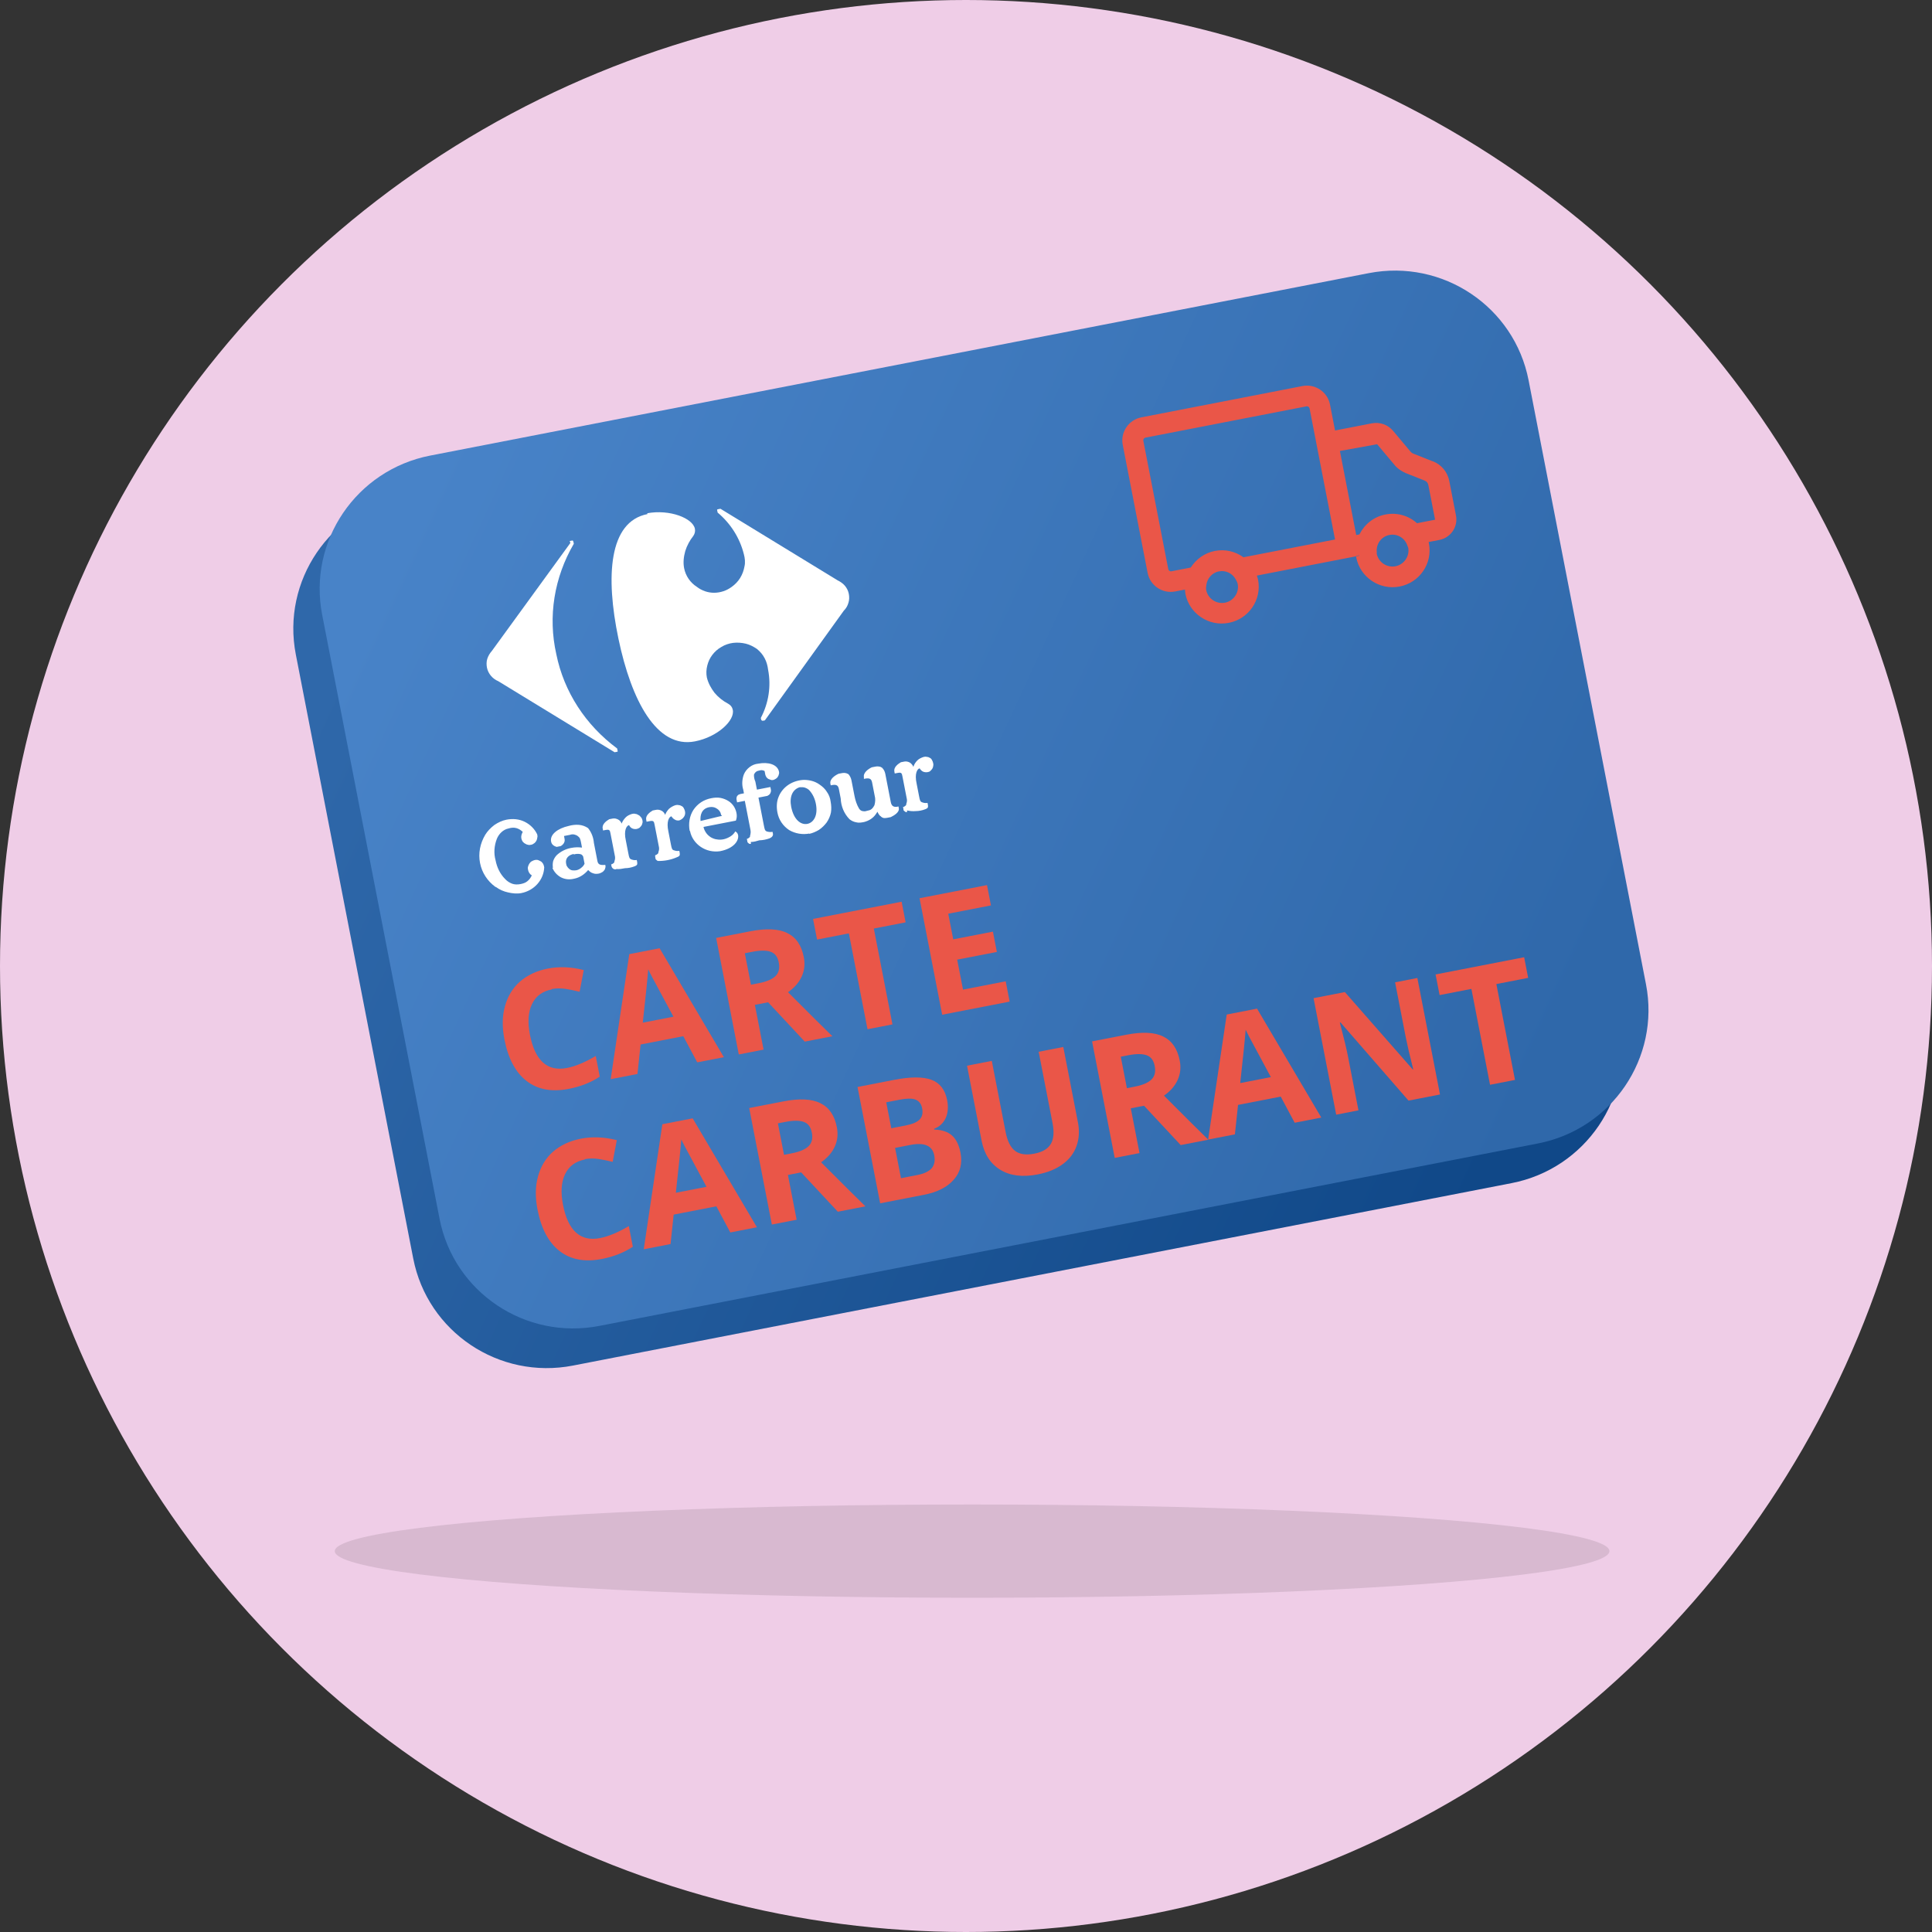 <svg width="145" height="145" viewBox="0 0 145 145" fill="none" xmlns="http://www.w3.org/2000/svg">
<rect x="0" y="0" width="145" height="145" fill="#333333" stroke="none"/>
<circle cx="72.5" cy="72.5" r="72.5" fill="#EFCDE7"/>
<g clip-path="url(#clip0_2301_216372)">
<path d="M100.751 23.477L30.311 37.169C24.759 38.248 21.128 43.597 22.201 49.117L31.013 94.449C32.086 99.968 37.456 103.568 43.007 102.488L113.447 88.796C118.999 87.717 122.63 82.368 121.557 76.849L112.745 31.517C111.672 25.997 106.302 22.398 100.751 23.477Z" fill="url(#paint0_linear_2301_216372)"/>
<path d="M102.728 20.5L32.288 34.192C26.736 35.271 23.106 40.62 24.179 46.139L32.99 91.472C34.063 96.991 39.433 100.59 44.985 99.511L115.425 85.819C120.976 84.74 124.607 79.391 123.534 73.872L114.723 28.54C113.65 23.02 108.28 19.421 102.728 20.5Z" fill="url(#paint1_linear_2301_216372)"/>
<path fill-rule="evenodd" clip-rule="evenodd" d="M42.757 40.604L42.886 40.579C43.015 40.554 42.994 40.558 43.04 40.682C43.04 40.682 43.048 40.725 43.053 40.747C43.057 40.768 43.061 40.789 43.065 40.811C41.592 43.338 41.113 46.272 41.752 49.099C42.322 51.917 43.947 54.419 46.32 56.176L46.332 56.241C46.332 56.241 46.34 56.283 46.345 56.305C46.345 56.305 46.349 56.326 46.353 56.348C46.353 56.348 46.357 56.369 46.361 56.39C46.361 56.39 46.365 56.412 46.322 56.42C46.279 56.428 46.301 56.424 46.279 56.428L46.129 56.458L37.392 51.122C37.173 51.032 36.989 50.89 36.844 50.718C36.699 50.547 36.589 50.324 36.547 50.11C36.506 49.896 36.503 49.653 36.573 49.44C36.644 49.226 36.761 49.026 36.908 48.864L42.808 40.75" fill="white"/>
<path fill-rule="evenodd" clip-rule="evenodd" d="M48.592 38.583C45.688 39.147 45.438 43.256 46.413 47.926C47.387 52.596 49.293 56.198 52.153 55.642C53.874 55.307 55.171 54.057 54.995 53.27C54.958 53.077 54.839 52.923 54.663 52.824C54.265 52.613 53.923 52.346 53.633 52.004C53.365 51.656 53.157 51.275 53.052 50.852C52.994 50.552 53.005 50.262 53.08 49.959C53.154 49.656 53.281 49.387 53.459 49.153C53.636 48.919 53.883 48.693 54.145 48.553C54.404 48.392 54.719 48.287 55.024 48.249C55.329 48.212 55.668 48.235 55.973 48.309C56.277 48.383 56.551 48.529 56.808 48.702C57.047 48.899 57.248 49.126 57.392 49.409C57.532 49.67 57.612 49.965 57.648 50.269C57.885 51.488 57.688 52.769 57.101 53.881C57.109 53.924 57.113 53.945 57.121 53.988C57.121 53.988 57.146 54.116 57.275 54.091L57.404 54.066L63.326 45.837C63.495 45.671 63.612 45.471 63.678 45.236C63.748 45.023 63.746 44.779 63.704 44.565C63.658 44.33 63.552 44.129 63.407 43.957C63.263 43.786 63.057 43.648 62.86 43.553L54.072 38.183L53.921 38.212C53.792 38.238 53.813 38.233 53.838 38.362C53.847 38.404 53.851 38.426 53.859 38.469C54.846 39.297 55.526 40.386 55.828 41.592C55.907 41.887 55.948 42.212 55.873 42.515C55.82 42.814 55.719 43.1 55.55 43.377C55.38 43.654 55.156 43.875 54.901 44.057C54.53 44.329 54.069 44.485 53.601 44.488C53.132 44.49 52.678 44.334 52.31 44.051C51.801 43.728 51.457 43.218 51.344 42.641C51.261 42.213 51.312 41.782 51.43 41.359C51.553 40.958 51.766 40.562 52.035 40.221C52.139 40.068 52.192 39.88 52.154 39.688C52.001 38.896 50.282 38.21 48.579 38.519" fill="white"/>
<path d="M41.502 65.145C41.469 64.974 41.478 64.795 41.514 64.633C41.571 64.466 41.653 64.317 41.783 64.181C42.086 63.9 42.452 63.718 42.861 63.639C43.14 63.584 43.407 63.577 43.681 63.612L43.598 63.184C43.598 63.184 43.565 63.014 43.527 62.932C43.489 62.851 43.407 62.778 43.331 62.726C43.254 62.675 43.159 62.648 43.065 62.623C42.975 62.618 42.885 62.613 42.781 62.656C42.631 62.685 42.48 62.714 42.33 62.743L42.363 62.914C42.363 62.914 42.388 63.043 42.379 63.111C42.37 63.179 42.339 63.252 42.304 63.303C42.252 63.38 42.157 63.465 42.075 63.503C41.968 63.524 41.882 63.54 41.774 63.561C41.68 63.535 41.581 63.488 41.5 63.415C41.419 63.342 41.381 63.261 41.36 63.154C41.261 62.64 41.839 62.173 42.695 61.984C42.928 61.917 43.19 61.888 43.439 61.906C43.688 61.924 43.928 62.011 44.133 62.148C44.398 62.474 44.541 62.868 44.573 63.261L44.839 64.63C44.893 64.908 45.077 64.938 45.43 64.914C45.442 64.978 45.459 65.064 45.428 65.136C45.419 65.205 45.389 65.277 45.333 65.333C45.298 65.384 45.242 65.439 45.16 65.477C45.099 65.511 45.018 65.549 44.953 65.562C44.803 65.591 44.648 65.599 44.502 65.538C44.361 65.499 44.254 65.409 44.143 65.297C43.87 65.617 43.516 65.863 43.108 65.943C42.768 66.031 42.428 66.008 42.107 65.849C41.808 65.685 41.581 65.44 41.45 65.111L41.502 65.145ZM66.078 61.256C65.972 61.165 65.904 61.045 65.857 60.921L65.736 61.1C65.528 61.407 65.208 61.602 64.847 61.695C64.653 61.732 64.46 61.77 64.271 61.718C64.087 61.687 63.915 61.609 63.757 61.485C63.339 61.056 63.119 60.499 63.097 59.927L62.96 59.221C62.906 58.943 62.782 58.879 62.498 58.912L62.347 58.941C62.347 58.941 62.331 58.855 62.322 58.813C62.256 58.471 62.67 58.19 62.937 58.072L63.174 58.026C63.174 58.026 63.346 57.992 63.44 58.018C63.531 58.023 63.608 58.075 63.68 58.105C63.795 58.238 63.872 58.401 63.905 58.572L64.134 59.748C64.196 60.068 64.305 60.402 64.471 60.68C64.535 60.779 64.616 60.852 64.732 60.874C64.848 60.896 64.96 60.896 65.063 60.854C65.192 60.829 65.321 60.804 65.416 60.719C65.511 60.634 65.581 60.531 65.628 60.433C65.694 60.199 65.713 59.951 65.642 59.699L65.455 58.736C65.401 58.458 65.276 58.394 64.993 58.427L64.842 58.456C64.842 58.456 64.826 58.37 64.839 58.324C64.772 57.981 65.187 57.701 65.432 57.587L65.69 57.537C65.69 57.537 65.862 57.503 65.957 57.529C66.047 57.534 66.12 57.564 66.197 57.616C66.333 57.745 66.409 57.907 66.443 58.078L66.709 59.447L66.854 60.195C66.912 60.494 67.062 60.576 67.303 60.552L67.432 60.526C67.432 60.526 67.449 60.612 67.457 60.655C67.519 60.975 67.075 61.217 66.851 61.327L66.593 61.377C66.593 61.377 66.4 61.415 66.305 61.389C66.211 61.363 66.134 61.311 66.074 61.234L66.078 61.256ZM51.761 62.352C51.658 61.818 51.747 61.245 52.038 60.789C52.194 60.559 52.38 60.368 52.617 60.211C52.855 60.054 53.105 59.961 53.384 59.907C53.599 59.865 53.84 59.84 54.072 59.884C54.303 59.928 54.522 60.018 54.702 60.139C55.01 60.345 55.205 60.662 55.276 61.026C55.313 61.218 55.303 61.397 55.229 61.589L52.799 62.062C52.832 62.233 52.904 62.374 52.998 62.511C53.091 62.648 53.224 62.756 53.352 62.842C53.502 62.924 53.648 62.984 53.806 62.998C53.969 63.032 54.146 63.02 54.296 62.991C54.468 62.958 54.654 62.877 54.813 62.78C54.973 62.682 55.102 62.546 55.185 62.397C55.236 62.431 55.288 62.465 55.318 62.504C55.347 62.543 55.381 62.603 55.394 62.667C55.473 63.073 55.099 63.678 54.045 63.883C53.525 63.962 53.011 63.84 52.6 63.565C52.189 63.29 51.883 62.861 51.787 62.369L51.761 62.352ZM60.752 62.557C60.235 62.658 59.682 62.566 59.228 62.299C58.997 62.144 58.805 61.959 58.648 61.724C58.49 61.488 58.397 61.24 58.347 60.983C58.273 60.598 58.28 60.175 58.432 59.813C58.581 59.429 58.854 59.11 59.19 58.889C59.527 58.668 59.949 58.542 60.348 58.531C60.773 58.537 61.172 58.637 61.51 58.882C61.741 59.037 61.933 59.221 62.065 59.44C62.218 59.654 62.311 59.902 62.344 60.184C62.394 60.441 62.404 60.727 62.364 60.979C62.306 61.257 62.198 61.5 62.041 61.73C61.881 61.938 61.695 62.13 61.458 62.287C61.238 62.418 60.971 62.537 60.713 62.587L60.752 62.557ZM68.112 60.927C68.112 60.927 68.048 60.939 68.005 60.948C67.962 60.956 67.932 60.917 67.906 60.9C67.881 60.883 67.851 60.844 67.825 60.827C67.8 60.81 67.813 60.763 67.805 60.72C67.796 60.678 67.784 60.614 67.775 60.571C67.861 60.554 67.939 60.495 68.013 60.414C67.992 60.307 68.126 60.192 68.042 59.875L67.734 58.293C67.685 58.037 67.668 57.951 67.367 58.01L67.152 58.051C67.152 58.051 67.131 57.944 67.123 57.902C67.06 57.581 67.393 57.339 67.613 57.207L67.871 57.157C68.021 57.128 68.163 57.167 68.287 57.232C68.415 57.318 68.505 57.433 68.551 57.557C68.604 57.37 68.708 57.216 68.838 57.08C68.968 56.944 69.153 56.864 69.321 56.809C69.407 56.792 69.471 56.78 69.566 56.806C69.656 56.81 69.729 56.84 69.78 56.875C69.853 56.905 69.908 56.961 69.946 57.042C69.98 57.102 70.019 57.184 70.035 57.269C70.048 57.333 70.064 57.419 70.034 57.491C70.046 57.555 69.994 57.632 69.964 57.705C69.929 57.756 69.873 57.811 69.817 57.866C69.76 57.922 69.696 57.934 69.61 57.951C69.502 57.972 69.365 57.954 69.266 57.907C69.168 57.859 69.082 57.765 69.019 57.666C68.847 57.7 68.625 58.053 68.796 58.819L68.979 59.76C69.042 60.081 69.058 60.166 69.225 60.222C69.345 60.266 69.483 60.283 69.612 60.258C69.624 60.322 69.633 60.365 69.645 60.429C69.648 60.562 69.687 60.643 69.437 60.736C69.209 60.825 68.972 60.871 68.727 60.874C68.508 60.894 68.28 60.872 68.07 60.824L68.091 60.931L68.112 60.927ZM56.391 63.316C56.391 63.316 56.326 63.329 56.283 63.337C56.24 63.346 56.21 63.307 56.184 63.29C56.159 63.273 56.129 63.234 56.103 63.217C56.095 63.174 56.091 63.153 56.083 63.11C56.074 63.067 56.062 63.003 56.053 62.96C56.139 62.943 56.217 62.884 56.291 62.803C56.27 62.696 56.382 62.586 56.32 62.265L55.9 60.105L55.32 60.218C55.307 60.154 55.295 60.09 55.282 60.026C55.274 59.983 55.266 59.94 55.279 59.893C55.27 59.851 55.305 59.799 55.318 59.752C55.353 59.701 55.392 59.672 55.431 59.642C55.474 59.633 55.513 59.604 55.577 59.591L55.835 59.541L55.781 59.263C55.663 58.887 55.696 58.481 55.827 58.123C55.919 57.905 56.062 57.722 56.256 57.573C56.45 57.425 56.657 57.34 56.898 57.315C57.651 57.169 58.337 57.368 58.462 57.899C58.475 57.963 58.487 58.027 58.457 58.1C58.447 58.168 58.417 58.24 58.382 58.292C58.317 58.415 58.175 58.487 58.05 58.534C57.985 58.546 57.921 58.559 57.848 58.529C57.775 58.498 57.728 58.485 57.655 58.455C57.604 58.421 57.548 58.365 57.519 58.326C57.485 58.266 57.451 58.206 57.438 58.142C57.422 58.057 57.401 57.95 57.384 57.864C57.26 57.8 57.123 57.782 56.998 57.828C56.912 57.845 56.826 57.862 56.748 57.921C56.67 57.981 56.618 58.057 56.588 58.13C56.578 58.309 56.611 58.48 56.692 58.665L56.808 59.263L57.819 59.067C57.831 59.131 57.848 59.216 57.86 59.281C57.877 59.366 57.851 59.46 57.803 59.558C57.751 59.635 57.673 59.694 57.591 59.732L56.924 59.862L57.327 61.936C57.39 62.257 57.406 62.342 57.552 62.403C57.694 62.442 57.831 62.459 57.981 62.43C57.99 62.473 58.002 62.537 58.011 62.58C58.035 62.708 57.949 62.836 57.764 62.916C57.514 63.009 57.256 63.059 56.989 63.067C56.778 63.13 56.567 63.193 56.344 63.192L56.369 63.32L56.391 63.316ZM49.496 64.59C49.496 64.59 49.431 64.602 49.388 64.611C49.345 64.619 49.316 64.581 49.29 64.563C49.264 64.546 49.234 64.508 49.209 64.49C49.2 64.448 49.196 64.426 49.188 64.383C49.175 64.319 49.163 64.255 49.172 64.187C49.258 64.17 49.336 64.111 49.409 64.03C49.389 63.923 49.522 63.808 49.439 63.492L49.131 61.909C49.081 61.653 49.065 61.567 48.742 61.63L48.527 61.672C48.527 61.672 48.506 61.565 48.498 61.522C48.435 61.201 48.768 60.959 48.988 60.828L49.246 60.778C49.396 60.748 49.538 60.787 49.662 60.852C49.786 60.917 49.876 61.032 49.922 61.157C49.979 60.99 50.083 60.837 50.213 60.7C50.347 60.586 50.506 60.488 50.696 60.429C50.782 60.412 50.846 60.4 50.941 60.426C51.031 60.431 51.104 60.461 51.155 60.495C51.228 60.525 51.283 60.581 51.322 60.663C51.355 60.722 51.394 60.804 51.41 60.889C51.439 61.039 51.421 61.176 51.334 61.303C51.248 61.431 51.131 61.52 50.985 61.571C50.856 61.596 50.74 61.574 50.637 61.506C50.539 61.458 50.453 61.364 50.39 61.265C50.218 61.299 49.996 61.652 50.167 62.418L50.35 63.359C50.413 63.679 50.433 63.786 50.596 63.821C50.716 63.864 50.854 63.882 50.983 63.857C50.995 63.921 51.004 63.964 51.016 64.028C51.019 64.161 51.057 64.242 50.808 64.335C50.355 64.534 49.861 64.63 49.367 64.615L49.487 64.547L49.496 64.59ZM46.231 65.247C46.231 65.247 46.076 65.255 46.021 65.199C45.969 65.164 45.91 65.087 45.897 65.023C45.889 64.98 45.877 64.916 45.868 64.873C45.954 64.857 46.053 64.793 46.106 64.716C46.089 64.631 46.219 64.495 46.135 64.178L45.823 62.575C45.773 62.318 45.757 62.232 45.456 62.291L45.262 62.329C45.262 62.329 45.241 62.222 45.233 62.179C45.171 61.858 45.503 61.616 45.723 61.484L45.981 61.434C46.132 61.405 46.273 61.444 46.397 61.509C46.521 61.573 46.611 61.689 46.657 61.813C46.714 61.647 46.818 61.493 46.948 61.357C47.078 61.221 47.242 61.145 47.431 61.086C47.517 61.069 47.603 61.053 47.676 61.083C47.766 61.087 47.839 61.118 47.916 61.169C47.989 61.199 48.044 61.255 48.104 61.332C48.159 61.388 48.197 61.469 48.214 61.555C48.227 61.619 48.243 61.705 48.213 61.777C48.204 61.846 48.173 61.918 48.138 61.969C48.104 62.02 48.047 62.076 47.991 62.131C47.931 62.165 47.849 62.203 47.784 62.215C47.677 62.236 47.539 62.219 47.441 62.171C47.343 62.124 47.257 62.029 47.215 61.927C47.021 61.964 46.8 62.318 46.971 63.084L47.158 64.046C47.221 64.367 47.237 64.452 47.404 64.508C47.524 64.552 47.662 64.569 47.791 64.544C47.803 64.608 47.812 64.651 47.824 64.715C47.827 64.848 47.865 64.929 47.616 65.022C47.388 65.111 47.151 65.157 46.906 65.16C46.691 65.202 46.476 65.243 46.248 65.221L46.231 65.247ZM59.377 60.539C59.577 61.565 60.137 61.922 60.589 61.834C61.062 61.743 61.405 61.21 61.234 60.333C61.16 59.948 61.003 59.602 60.747 59.319C60.662 59.224 60.538 59.16 60.417 59.116C60.297 59.073 60.164 59.077 60.01 59.085C59.484 59.253 59.232 59.791 59.381 60.56L59.377 60.539ZM43.081 64.084C42.651 64.167 42.413 64.436 42.488 64.82C42.504 64.906 42.521 64.992 42.577 65.047C42.615 65.129 42.692 65.18 42.747 65.236C42.824 65.288 42.897 65.318 42.987 65.323C43.077 65.327 43.167 65.332 43.254 65.315C43.383 65.29 43.525 65.218 43.62 65.133C43.736 65.044 43.827 64.937 43.871 64.818L43.767 64.283C43.767 64.283 43.729 64.202 43.678 64.168C43.648 64.129 43.601 64.116 43.553 64.103C43.391 64.068 43.214 64.08 43.068 64.131L43.055 64.067L43.081 64.084ZM54.028 61.268L54.136 61.247C54.265 61.222 54.136 61.247 54.111 61.119C54.074 60.926 53.954 60.772 53.779 60.673C53.625 60.57 53.419 60.543 53.225 60.581C52.666 60.69 52.534 61.159 52.578 61.617L54.007 61.272L54.028 61.268ZM37.179 66.562C36.581 66.124 36.168 65.494 36.027 64.767C35.886 64.04 36.032 63.302 36.419 62.65C36.588 62.373 36.831 62.126 37.102 61.918C37.379 61.731 37.685 61.583 38.007 61.52C38.48 61.428 38.957 61.468 39.377 61.675C39.796 61.882 40.129 62.217 40.32 62.624C40.336 62.709 40.353 62.795 40.322 62.867C40.318 62.957 40.287 63.029 40.257 63.102C40.205 63.178 40.152 63.255 40.092 63.289C40.014 63.349 39.954 63.383 39.868 63.399C39.782 63.416 39.717 63.428 39.623 63.403C39.554 63.394 39.481 63.363 39.405 63.312C39.332 63.282 39.272 63.204 39.217 63.149C39.183 63.089 39.145 63.007 39.128 62.922C39.095 62.751 39.152 62.584 39.234 62.435C39.097 62.306 38.944 62.203 38.755 62.151C38.566 62.099 38.368 62.115 38.179 62.174C37.964 62.216 37.783 62.318 37.632 62.458C37.48 62.599 37.359 62.778 37.285 62.969C37.092 63.473 37.046 64.037 37.193 64.563C37.297 65.097 37.525 65.585 37.914 65.976C38.054 66.126 38.234 66.246 38.427 66.32C38.62 66.393 38.843 66.394 39.058 66.353C39.252 66.315 39.441 66.256 39.575 66.141C39.73 66.022 39.835 65.869 39.913 65.698C39.763 65.616 39.666 65.458 39.632 65.287C39.616 65.201 39.599 65.116 39.63 65.043C39.656 64.949 39.686 64.877 39.739 64.8C39.791 64.723 39.847 64.668 39.929 64.63C39.989 64.596 40.071 64.558 40.157 64.541C40.243 64.525 40.333 64.529 40.406 64.559C40.479 64.59 40.552 64.62 40.629 64.671C40.684 64.727 40.74 64.783 40.778 64.864C40.816 64.946 40.828 65.01 40.845 65.095C40.825 65.565 40.641 66 40.33 66.349C40.018 66.698 39.596 66.936 39.123 67.028C38.8 67.091 38.435 67.05 38.13 66.977C37.804 66.907 37.487 66.769 37.227 66.575L37.179 66.562Z" fill="white"/>
<path d="M41.407 74.257C40.703 74.394 40.214 74.761 39.926 75.362C39.639 75.962 39.591 76.723 39.773 77.66C40.152 79.609 41.083 80.439 42.553 80.153C43.169 80.034 43.893 79.737 44.712 79.254L45.013 80.803C44.355 81.242 43.568 81.55 42.688 81.722C41.407 81.971 40.351 81.774 39.522 81.131C38.693 80.489 38.14 79.455 37.858 78.006C37.681 77.094 37.689 76.263 37.897 75.523C38.103 74.77 38.478 74.152 39.024 73.67C39.582 73.186 40.274 72.857 41.116 72.693C41.958 72.53 42.864 72.561 43.811 72.805L43.501 74.433C43.145 74.347 42.792 74.273 42.429 74.214C42.08 74.165 41.741 74.166 41.414 74.23L41.407 74.257Z" fill="#EA5648"/>
<path d="M52.329 79.731L51.282 77.769L48.078 78.392L47.843 80.603L45.833 80.994L47.229 71.609L49.504 71.167L54.327 79.343L52.316 79.734L52.329 79.731ZM50.542 76.306C49.584 74.534 49.051 73.536 48.927 73.301C48.803 73.066 48.717 72.888 48.65 72.746C48.611 73.285 48.48 74.62 48.242 76.753L50.529 76.308L50.542 76.306Z" fill="#EA5648"/>
<path d="M56.654 75.416L57.307 78.776L55.447 79.138L53.748 70.394L56.311 69.895C57.505 69.663 58.438 69.702 59.089 70.029C59.752 70.354 60.154 70.95 60.327 71.837C60.426 72.349 60.378 72.838 60.166 73.294C59.955 73.75 59.614 74.141 59.142 74.466C60.843 76.17 61.958 77.276 62.471 77.772L60.398 78.175L57.647 75.223L56.654 75.416ZM56.36 73.904L56.963 73.787C57.554 73.672 57.974 73.487 58.214 73.246C58.454 73.005 58.532 72.666 58.449 72.241C58.367 71.816 58.173 71.556 57.85 71.437C57.527 71.318 57.07 71.316 56.467 71.434L55.901 71.544L56.36 73.904Z" fill="#EA5648"/>
<path d="M66.968 76.885L65.108 77.247L63.709 70.052L61.322 70.516L61.021 68.967L67.668 67.675L67.969 69.224L65.582 69.688L66.98 76.883L66.968 76.885Z" fill="#EA5648"/>
<path d="M75.776 75.173L70.712 76.157L69.013 67.413L74.076 66.429L74.372 67.953L71.168 68.576L71.542 70.499L74.52 69.921L74.816 71.445L71.838 72.023L72.276 74.272L75.48 73.649L75.778 75.186L75.776 75.173Z" fill="#EA5648"/>
<path d="M43.889 87.024C43.185 87.161 42.696 87.528 42.408 88.128C42.12 88.729 42.073 89.49 42.255 90.427C42.634 92.375 43.565 93.206 45.035 92.92C45.65 92.8 46.375 92.504 47.194 92.02L47.495 93.57C46.837 94.008 46.049 94.317 45.17 94.488C43.888 94.737 42.833 94.54 42.004 93.898C41.175 93.255 40.622 92.222 40.34 90.773C40.163 89.861 40.171 89.03 40.379 88.289C40.585 87.536 40.96 86.919 41.505 86.437C42.063 85.953 42.756 85.624 43.597 85.46C44.439 85.296 45.345 85.328 46.292 85.571L45.983 87.2C45.627 87.114 45.274 87.04 44.91 86.981C44.562 86.932 44.223 86.933 43.896 86.996L43.889 87.024Z" fill="#EA5648"/>
<path d="M54.81 92.497L53.764 90.536L50.56 91.159L50.325 93.369L48.314 93.76L49.711 84.375L51.985 83.933L56.808 92.109L54.798 92.5L54.81 92.497ZM53.023 89.072C52.066 87.301 51.533 86.303 51.409 86.067C51.285 85.832 51.198 85.655 51.131 85.512C51.093 86.051 50.961 87.386 50.724 89.519L53.011 89.075L53.023 89.072Z" fill="#EA5648"/>
<path d="M59.135 88.182L59.789 91.543L57.929 91.904L56.229 83.16L58.792 82.662C59.986 82.43 60.92 82.469 61.57 82.796C62.233 83.121 62.636 83.716 62.808 84.603C62.908 85.116 62.859 85.605 62.648 86.061C62.437 86.516 62.095 86.907 61.624 87.232C63.324 88.937 64.439 90.042 64.953 90.539L62.88 90.942L60.128 87.989L59.135 88.182ZM58.842 86.671L59.445 86.554C60.035 86.439 60.456 86.253 60.696 86.012C60.936 85.771 61.013 85.432 60.931 85.007C60.848 84.583 60.654 84.322 60.331 84.203C60.008 84.085 59.551 84.083 58.948 84.2L58.383 84.31L58.842 86.671Z" fill="#EA5648"/>
<path d="M64.36 81.58L67.099 81.047C68.343 80.805 69.281 80.805 69.915 81.044C70.548 81.284 70.934 81.793 71.085 82.567C71.186 83.092 71.143 83.541 70.97 83.925C70.784 84.311 70.497 84.574 70.107 84.715L70.119 84.777C70.696 84.795 71.142 84.941 71.459 85.23C71.775 85.518 71.976 85.946 72.085 86.508C72.241 87.307 72.073 87.988 71.58 88.538C71.09 89.1 70.342 89.478 69.349 89.671L66.057 90.311L64.357 81.567L64.36 81.58ZM66.892 84.678L67.972 84.468C68.475 84.371 68.825 84.225 69.019 84.019C69.216 83.825 69.279 83.54 69.208 83.178C69.143 82.841 68.971 82.628 68.703 82.524C68.435 82.421 68.021 82.437 67.493 82.539L66.513 82.73L66.892 84.678ZM67.178 86.152L67.62 88.426L68.839 88.189C69.354 88.089 69.712 87.916 69.927 87.679C70.127 87.433 70.194 87.109 70.116 86.709C69.975 85.985 69.377 85.725 68.334 85.928L67.178 86.152Z" fill="#EA5648"/>
<path d="M79.802 78.578L80.901 84.237C81.028 84.886 80.986 85.478 80.792 86.021C80.598 86.564 80.243 87.022 79.752 87.377C79.25 87.747 78.633 87.996 77.879 88.143C76.748 88.363 75.813 88.246 75.073 87.794C74.333 87.341 73.866 86.615 73.672 85.616L72.577 79.982L74.436 79.621L75.475 84.967C75.607 85.642 75.842 86.115 76.179 86.373C76.516 86.632 77 86.706 77.628 86.584C78.257 86.462 78.652 86.216 78.868 85.85C79.084 85.484 79.125 84.958 78.994 84.283L77.954 78.937L79.814 78.576L79.802 78.578Z" fill="#EA5648"/>
<path d="M84.868 83.18L85.522 86.541L83.662 86.902L81.962 78.158L84.525 77.66C85.719 77.428 86.653 77.467 87.303 77.794C87.966 78.119 88.369 78.715 88.541 79.602C88.641 80.114 88.592 80.603 88.381 81.059C88.17 81.515 87.828 81.905 87.357 82.23C89.057 83.935 90.172 85.04 90.686 85.537L88.612 85.94L85.861 82.987L84.868 83.18ZM84.575 81.669L85.178 81.552C85.768 81.437 86.189 81.251 86.429 81.01C86.669 80.769 86.746 80.43 86.663 80.005C86.581 79.581 86.387 79.32 86.064 79.201C85.741 79.083 85.284 79.081 84.681 79.198L84.116 79.308L84.575 81.669Z" fill="#EA5648"/>
<path d="M97.168 84.264L96.121 82.302L92.917 82.925L92.682 85.136L90.672 85.527L92.068 76.142L94.343 75.7L99.166 83.876L97.155 84.266L97.168 84.264ZM95.38 80.839C94.423 79.067 93.89 78.069 93.766 77.834C93.642 77.599 93.556 77.421 93.489 77.279C93.45 77.818 93.319 79.153 93.081 81.286L95.368 80.841L95.38 80.839Z" fill="#EA5648"/>
<path d="M108.087 82.141L105.712 82.603L100.608 76.737L100.558 76.747C100.861 77.907 101.059 78.724 101.156 79.224L101.955 83.333L100.284 83.658L98.585 74.914L100.934 74.457L106.026 80.26L106.064 80.253C105.78 79.129 105.6 78.334 105.507 77.859L104.704 73.725L106.375 73.4L108.075 82.144L108.087 82.141Z" fill="#EA5648"/>
<path d="M113.69 81.052L111.83 81.414L110.431 74.219L108.044 74.683L107.743 73.134L114.39 71.842L114.691 73.391L112.304 73.855L113.702 81.05L113.69 81.052Z" fill="#EA5648"/>
<path d="M107.519 34.62L106.092 34.054C105.994 34.022 105.917 33.959 105.85 33.881L104.56 32.343C104.169 31.874 103.565 31.655 102.949 31.774L100.198 32.309L99.819 30.36C99.634 29.411 98.705 28.788 97.75 28.974L85.662 31.323C84.707 31.509 84.079 32.435 84.263 33.384L86.133 43.003C86.317 43.952 87.247 44.575 88.202 44.39L88.931 44.248C88.95 44.348 88.945 44.453 88.966 44.565C89.255 46.052 90.712 47.039 92.22 46.746C93.728 46.453 94.711 45.004 94.42 43.505C94.398 43.393 94.353 43.298 94.334 43.198L101.772 41.752L101.767 41.727L102.019 41.678L102.024 41.703L101.772 41.752L101.789 41.839C102.078 43.326 103.535 44.313 105.043 44.02C106.551 43.727 107.534 42.278 107.243 40.779L107.223 40.679L108.027 40.523C108.882 40.357 109.439 39.535 109.274 38.686L108.772 36.1C108.64 35.426 108.18 34.867 107.531 34.617L107.519 34.62ZM91.939 45.232C91.285 45.359 90.653 44.924 90.529 44.287C90.507 44.175 90.513 44.07 90.531 43.963C90.575 43.449 90.942 42.988 91.482 42.883C92.022 42.778 92.533 43.055 92.768 43.528C92.813 43.623 92.87 43.716 92.892 43.828C93.018 44.478 92.579 45.107 91.939 45.232ZM100.197 40.489L93.324 41.825C92.732 41.396 91.963 41.196 91.183 41.347C90.404 41.498 89.766 41.972 89.366 42.595L87.921 42.876C87.808 42.898 87.703 42.827 87.681 42.715L85.809 33.084C85.787 32.971 85.858 32.867 85.971 32.845L98.046 30.498C98.159 30.476 98.264 30.546 98.286 30.658L100.197 40.489ZM104.734 42.498C104.081 42.625 103.449 42.191 103.325 41.554C103.32 41.529 103.338 41.486 103.33 41.449C103.264 40.84 103.662 40.27 104.278 40.15C104.893 40.03 105.476 40.41 105.642 40.999C105.647 41.025 105.68 41.057 105.687 41.095C105.813 41.744 105.375 42.374 104.734 42.498ZM107.719 39.001L106.349 39.268C105.733 38.713 104.871 38.44 103.979 38.614C103.087 38.787 102.403 39.361 102.027 40.108L101.788 40.154L100.562 33.846L103.358 33.341L104.648 34.879C104.872 35.16 105.172 35.361 105.5 35.505L106.927 36.07C107.082 36.13 107.172 36.256 107.203 36.418L107.706 39.004L107.719 39.001Z" fill="#EA5648"/>
</g>
<ellipse cx="72.958" cy="116.415" rx="47.833" ry="3.5" fill="black" fill-opacity="0.1"/>
<defs>
<linearGradient id="paint0_linear_2301_216372" x1="27.978" y1="43.016" x2="114.1" y2="82.765" gradientUnits="userSpaceOnUse">
<stop stop-color="#2F68AA"/>
<stop offset="1" stop-color="#104888"/>
</linearGradient>
<linearGradient id="paint1_linear_2301_216372" x1="29.956" y1="40.038" x2="116.078" y2="79.788" gradientUnits="userSpaceOnUse">
<stop stop-color="#4883C8"/>
<stop offset="1" stop-color="#2F68AA"/>
</linearGradient>
<clipPath id="clip0_2301_216372">
<rect width="98.867" height="98.867" fill="white" transform="translate(15 22.865) rotate(-11)"/>
</clipPath>
</defs>
</svg>
